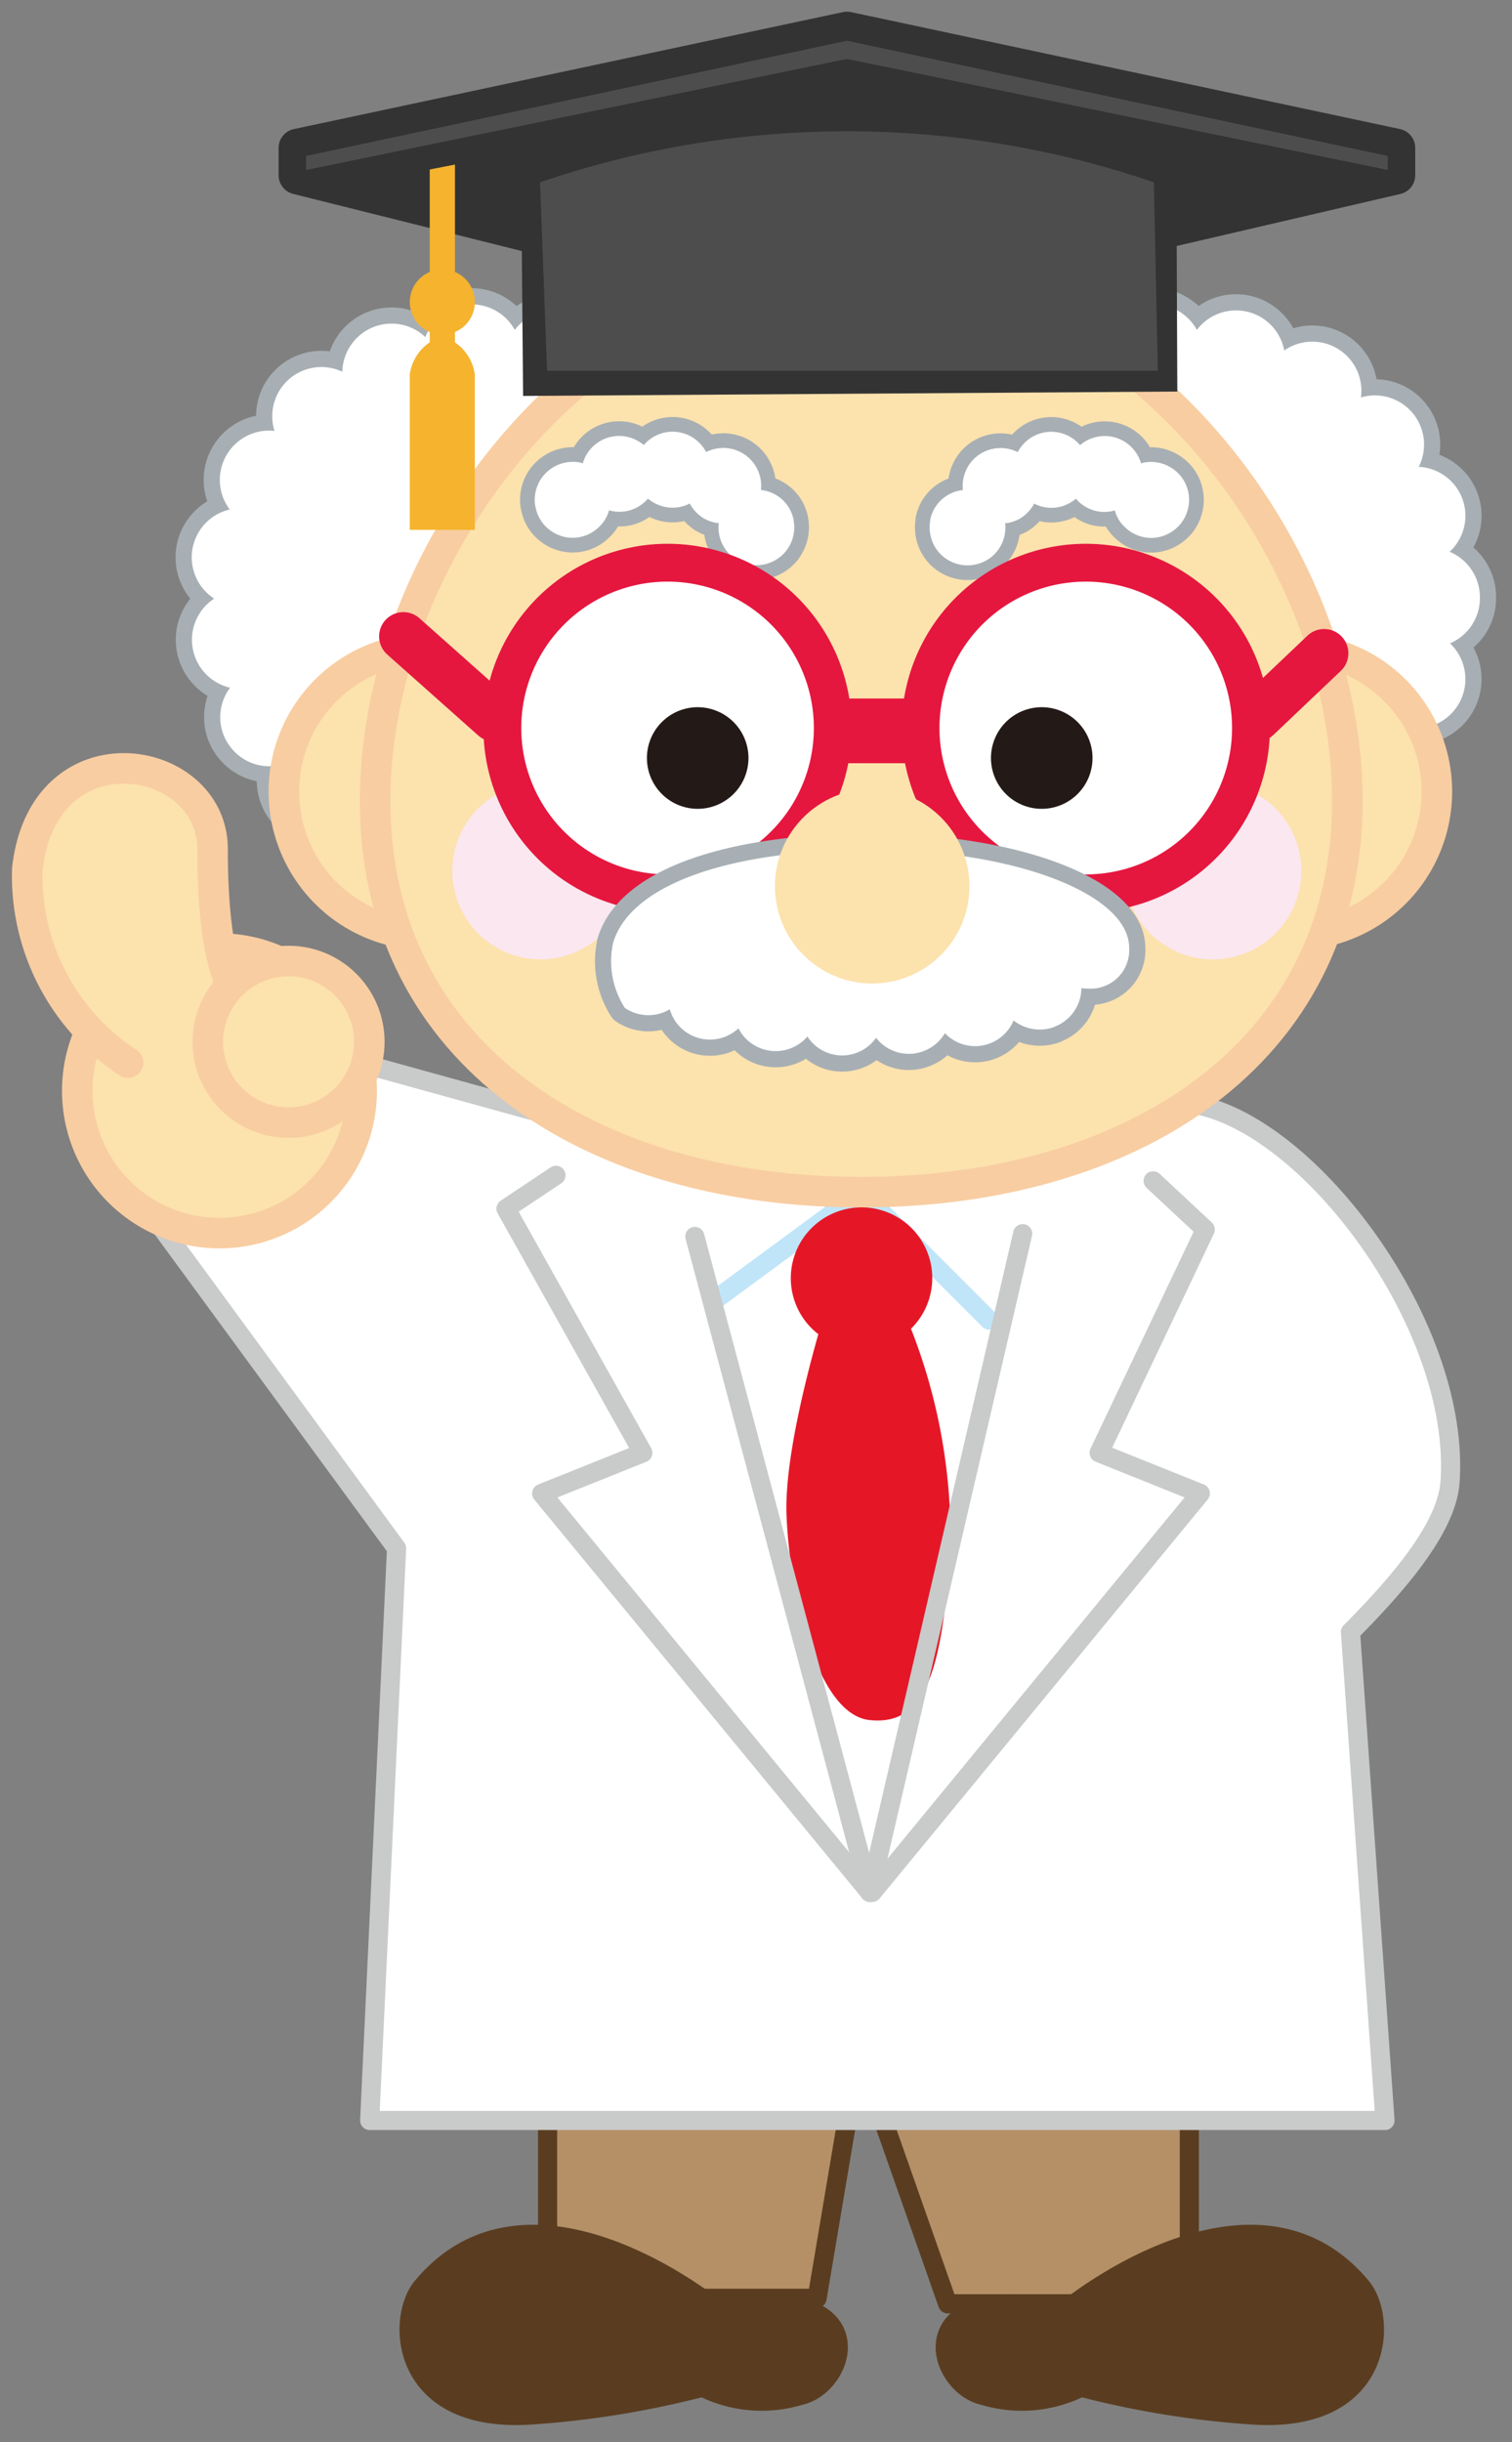 <svg xmlns="http://www.w3.org/2000/svg" xmlns:xlink="http://www.w3.org/1999/xlink" width="57" height="92" viewBox="0 0 57 92">
  <rect x="0" y="0" width="57" height="92" fill="#808080" stroke="none"/>
  <defs>
    <clipPath id="clip-path">
      <rect id="長方形_2454" data-name="長方形 2454" width="6.664" height="6.664" fill="none"/>
    </clipPath>
    <clipPath id="clip-btn_dr">
      <rect width="57" height="92"/>
    </clipPath>
  </defs>
  <g id="btn_dr" clip-path="url(#clip-btn_dr)">
    <g id="グループ_30175" data-name="グループ 30175" transform="translate(-15.71 -0.007)">
      <path id="パス_7139" data-name="パス 7139" d="M16.494,53.323V64.738H26.652l1.571-9.321,3.352,9.529h9.111V52.8Z" transform="translate(19.86 21.853)" fill="#b59066"/>
      <path id="パス_7140" data-name="パス 7140" d="M16.494,53.323V64.738H26.652l1.571-9.321,3.352,9.529h9.111V52.8Z" transform="translate(19.86 21.853)" fill="none" stroke="#5a3d20" stroke-linecap="round" stroke-linejoin="round" stroke-width="0.722"/>
      <path id="パス_7141" data-name="パス 7141" d="M33.234,63.349s7.017-5.759,11.1-.838c.995,1.2.838,5.131-4.083,4.818a35.25,35.25,0,0,1-6.493-1.048,4.987,4.987,0,0,1-3.665.315c-1.845-.4-2.932-4.4,3.142-3.247" transform="translate(22.703 23.66)" fill="#5a3d20"/>
      <path id="パス_7142" data-name="パス 7142" d="M33.234,63.349s7.017-5.759,11.1-.838c.995,1.2.838,5.131-4.083,4.818a35.25,35.25,0,0,1-6.493-1.048,4.987,4.987,0,0,1-3.665.315C28.247,66.195,27.16,62.2,33.234,63.349Z" transform="translate(22.703 23.66)" fill="none" stroke="#5a3d20" stroke-linecap="round" stroke-linejoin="round" stroke-width="0.722"/>
      <path id="パス_7143" data-name="パス 7143" d="M23.85,63.349s-7.017-5.759-11.1-.838c-.995,1.2-.838,5.131,4.083,4.818a35.25,35.25,0,0,0,6.493-1.048,4.987,4.987,0,0,0,3.665.315c1.845-.4,2.932-4.4-3.142-3.247" transform="translate(18.87 23.66)" fill="#5a3d20"/>
      <path id="パス_7144" data-name="パス 7144" d="M23.85,63.349s-7.017-5.759-11.1-.838c-.995,1.2-.838,5.131,4.083,4.818a35.25,35.25,0,0,0,6.493-1.048,4.987,4.987,0,0,0,3.665.315C28.837,66.195,29.924,62.2,23.85,63.349Z" transform="translate(18.87 23.66)" fill="none" stroke="#5a3d20" stroke-linecap="round" stroke-linejoin="round" stroke-width="0.722"/>
      <path id="パス_7145" data-name="パス 7145" d="M53.352,40.626c.491-6.887-7.43-16.186-11.807-13.97l-.153.079C38.44,25.216,34.863,24.8,30.934,24.8H29.917a17.9,17.9,0,0,0-8.995,2.425l-10-2.765-6.563,6,9.28,12.656L12.626,64.672H50.9L49.6,46.27c1.936-1.946,3.633-3.991,3.751-5.644" transform="translate(17.021 15.22)" fill="#fff"/>
      <path id="パス_7146" data-name="パス 7146" d="M53.352,40.626c.491-6.887-7.43-16.186-11.807-13.97l-.153.079C38.44,25.216,34.863,24.8,30.934,24.8H29.917a17.9,17.9,0,0,0-8.995,2.425l-10-2.765-6.563,6,9.28,12.656L12.626,64.672H50.9L49.6,46.27C51.537,44.324,53.234,42.279,53.352,40.626Z" transform="translate(17.021 15.22)" fill="none" stroke="#c9caca" stroke-linecap="round" stroke-linejoin="round" stroke-width="0.722"/>
      <path id="パス_7147" data-name="パス 7147" d="M28.937,55.206,16.567,40.176l3.814-1.529-5.159-9.2,1.884-1.256" transform="translate(19.563 16.094)" fill="none" stroke="#c9caca" stroke-linecap="round" stroke-linejoin="round" stroke-width="0.722"/>
      <path id="パス_7148" data-name="パス 7148" d="M26.409,55.166l12.37-15.031-3.814-1.529,4-8.412L37,28.36" transform="translate(22.181 16.133)" fill="none" stroke="#c9caca" stroke-linecap="round" stroke-linejoin="round" stroke-width="0.722"/>
      <path id="パス_7149" data-name="パス 7149" d="M12.814,27.224A5.361,5.361,0,1,1,8.078,21.3a5.361,5.361,0,0,1,4.736,5.921" transform="translate(16.497 14.474)" fill="#fce2ad"/>
      <path id="パス_7150" data-name="パス 7150" d="M12.814,27.224A5.361,5.361,0,1,1,8.078,21.3,5.361,5.361,0,0,1,12.814,27.224Z" transform="translate(16.497 14.474)" fill="none" stroke="#f8cda1" stroke-linecap="round" stroke-linejoin="round" stroke-width="1.15"/>
      <path id="パス_7151" data-name="パス 7151" d="M8.348,23.97s-.759-.911-.759-5.163c0-3.648-6.379-4.708-6.986.759a8.42,8.42,0,0,0,3.8,7.289" transform="translate(16.135 13.187)" fill="#fce2ad"/>
      <path id="パス_7152" data-name="パス 7152" d="M8.348,23.97s-.759-.911-.759-5.163c0-3.648-6.379-4.708-6.986.759a8.42,8.42,0,0,0,3.8,7.289" transform="translate(16.135 13.187)" fill="none" stroke="#f8cda1" stroke-linecap="round" stroke-linejoin="round" stroke-width="1.15"/>
      <path id="パス_7153" data-name="パス 7153" d="M12.2,24.693a3.044,3.044,0,1,1-3.044-3.044A3.044,3.044,0,0,1,12.2,24.693" transform="translate(17.431 14.563)" fill="#fce2ad"/>
      <circle id="楕円形_24" data-name="楕円形 24" cx="3.044" cy="3.044" r="3.044" transform="translate(23.545 36.212)" fill="none" stroke="#f8cda1" stroke-linecap="round" stroke-linejoin="round" stroke-width="1.15"/>
      <path id="パス_7154" data-name="パス 7154" d="M21.586,32.782l5.54-4.077,4.819,4.819" transform="translate(21.052 16.214)" fill="none" stroke="#c0e5f9" stroke-linecap="round" stroke-linejoin="round" stroke-width="0.722"/>
      <path id="パス_7155" data-name="パス 7155" d="M27.334,10.918a1.845,1.845,0,0,0-1.177-3.194A1.851,1.851,0,0,0,23.984,5.11a1.85,1.85,0,0,0-2.891-1.77A1.85,1.85,0,0,0,17.8,2.566a1.851,1.851,0,0,0-3.369.271A1.855,1.855,0,0,0,11.3,4.14,1.853,1.853,0,0,0,8.742,6.37a1.856,1.856,0,0,0-1.688,2.96,1.851,1.851,0,0,0-.586,3.357,1.854,1.854,0,0,0,.6,3.357,1.848,1.848,0,0,0-.12,2.041v-.006a1.852,1.852,0,0,0,1.82.913,1.85,1.85,0,0,0,2.564,2.222,1.844,1.844,0,0,0,1.145,1.663v.006a1.858,1.858,0,0,0,1.984-.378,1.856,1.856,0,0,0,1.607,1.222,1.121,1.121,0,0,0,.144.006,1.846,1.846,0,0,0,1.625-.97,1.852,1.852,0,0,0,3.294-.787,1.847,1.847,0,0,0,2.878-1.782,1.855,1.855,0,0,0,2.167-2.621,1.855,1.855,0,0,0,1.165-3.2,1.849,1.849,0,0,0,1.128-1.7v-.049A1.857,1.857,0,0,0,27.334,10.918Z" transform="translate(17.316 9.871)" fill="none" stroke="#a7afb4" stroke-linecap="round" stroke-linejoin="round" stroke-width="1.219"/>
      <path id="パス_7156" data-name="パス 7156" d="M27.334,10.918a1.845,1.845,0,0,0-1.177-3.194A1.851,1.851,0,0,0,23.984,5.11a1.85,1.85,0,0,0-2.891-1.77A1.85,1.85,0,0,0,17.8,2.566a1.851,1.851,0,0,0-3.369.271A1.855,1.855,0,0,0,11.3,4.14,1.853,1.853,0,0,0,8.742,6.37a1.856,1.856,0,0,0-1.688,2.96,1.851,1.851,0,0,0-.586,3.357,1.854,1.854,0,0,0,.6,3.357,1.848,1.848,0,0,0-.12,2.041v-.006a1.852,1.852,0,0,0,1.82.913,1.85,1.85,0,0,0,2.564,2.222,1.844,1.844,0,0,0,1.145,1.663v.006a1.858,1.858,0,0,0,1.984-.378,1.856,1.856,0,0,0,1.607,1.222,1.121,1.121,0,0,0,.144.006,1.846,1.846,0,0,0,1.625-.97,1.852,1.852,0,0,0,3.294-.787,1.847,1.847,0,0,0,2.878-1.782,1.855,1.855,0,0,0,2.167-2.621,1.855,1.855,0,0,0,1.165-3.2,1.849,1.849,0,0,0,1.128-1.7v-.049a1.857,1.857,0,0,0-1.14-1.7" transform="translate(17.316 9.871)" fill="#fff"/>
      <path id="パス_7157" data-name="パス 7157" d="M48.172,10.918A1.845,1.845,0,0,0,47,7.724,1.851,1.851,0,0,0,44.822,5.11a1.85,1.85,0,0,0-2.891-1.77,1.85,1.85,0,0,0-3.294-.775,1.851,1.851,0,0,0-3.369.271,1.855,1.855,0,0,0-3.131,1.3A1.853,1.853,0,0,0,29.58,6.37a1.856,1.856,0,0,0-1.688,2.96,1.851,1.851,0,0,0-.586,3.357,1.854,1.854,0,0,0,.6,3.357,1.848,1.848,0,0,0-.12,2.041v-.006a1.852,1.852,0,0,0,1.82.913,1.85,1.85,0,0,0,2.564,2.222,1.844,1.844,0,0,0,1.145,1.663v.006a1.858,1.858,0,0,0,1.984-.378,1.856,1.856,0,0,0,1.607,1.222,1.121,1.121,0,0,0,.144.006,1.846,1.846,0,0,0,1.625-.97,1.852,1.852,0,0,0,3.294-.787,1.847,1.847,0,0,0,2.878-1.782,1.855,1.855,0,0,0,2.167-2.621,1.855,1.855,0,0,0,1.165-3.2,1.849,1.849,0,0,0,1.128-1.7v-.049A1.857,1.857,0,0,0,48.172,10.918Z" transform="translate(22.193 9.871)" fill="none" stroke="#a7afb4" stroke-linecap="round" stroke-linejoin="round" stroke-width="1.219"/>
      <path id="パス_7158" data-name="パス 7158" d="M48.172,10.918A1.845,1.845,0,0,0,47,7.724,1.851,1.851,0,0,0,44.822,5.11a1.85,1.85,0,0,0-2.891-1.77,1.85,1.85,0,0,0-3.294-.775,1.851,1.851,0,0,0-3.369.271,1.855,1.855,0,0,0-3.131,1.3A1.853,1.853,0,0,0,29.58,6.37a1.856,1.856,0,0,0-1.688,2.96,1.851,1.851,0,0,0-.586,3.357,1.854,1.854,0,0,0,.6,3.357,1.848,1.848,0,0,0-.12,2.041v-.006a1.852,1.852,0,0,0,1.82.913,1.85,1.85,0,0,0,2.564,2.222,1.844,1.844,0,0,0,1.145,1.663v.006a1.858,1.858,0,0,0,1.984-.378,1.856,1.856,0,0,0,1.607,1.222,1.121,1.121,0,0,0,.144.006,1.846,1.846,0,0,0,1.625-.97,1.852,1.852,0,0,0,3.294-.787,1.847,1.847,0,0,0,2.878-1.782,1.855,1.855,0,0,0,2.167-2.621,1.855,1.855,0,0,0,1.165-3.2,1.849,1.849,0,0,0,1.128-1.7v-.049a1.857,1.857,0,0,0-1.14-1.7" transform="translate(22.193 9.871)" fill="#fff"/>
      <path id="パス_7159" data-name="パス 7159" d="M19.226,17.5a5.395,5.395,0,1,1-5.394-5.394A5.394,5.394,0,0,1,19.226,17.5" transform="translate(17.975 12.33)" fill="#fce2ad"/>
      <path id="パス_7160" data-name="パス 7160" d="M19.226,17.5a5.395,5.395,0,1,1-5.394-5.394A5.394,5.394,0,0,1,19.226,17.5Z" transform="translate(17.975 12.33)" fill="none" stroke="#f8cda1" stroke-linecap="round" stroke-linejoin="round" stroke-width="1.15"/>
      <path id="パス_7161" data-name="パス 7161" d="M45.706,17.5a5.395,5.395,0,1,1-5.394-5.394A5.394,5.394,0,0,1,45.706,17.5" transform="translate(24.172 12.33)" fill="#fce2ad"/>
      <path id="パス_7162" data-name="パス 7162" d="M45.706,17.5a5.395,5.395,0,1,1-5.394-5.394A5.394,5.394,0,0,1,45.706,17.5Z" transform="translate(24.172 12.33)" fill="none" stroke="#f8cda1" stroke-linecap="round" stroke-linejoin="round" stroke-width="1.15"/>
      <path id="パス_7163" data-name="パス 7163" d="M47.877,20.546c0,9.587-8.205,14.743-18.327,14.743S11.224,30.134,11.224,20.546,19.429.576,29.551.576s18.327,10.386,18.327,19.97" transform="translate(18.627 9.631)" fill="#fce2ad"/>
      <path id="パス_7164" data-name="パス 7164" d="M47.877,20.546c0,9.587-8.205,14.743-18.327,14.743S11.224,30.134,11.224,20.546,19.429.576,29.551.576,47.877,10.962,47.877,20.546Z" transform="translate(18.627 9.631)" fill="none" stroke="#f8cda1" stroke-linecap="round" stroke-linejoin="round" stroke-width="1.15"/>
      <line id="線_297" data-name="線 297" x1="3.433" y1="3.052" transform="translate(30.916 23.982)" fill="none" stroke="#e5173f" stroke-linecap="round" stroke-linejoin="round" stroke-width="1.828"/>
      <line id="線_298" data-name="線 298" y1="2.416" x2="2.543" transform="translate(63.084 24.618)" fill="none" stroke="#e5173f" stroke-linecap="round" stroke-linejoin="round" stroke-width="1.828"/>
      <path id="パス_7165" data-name="パス 7165" d="M25.859,8.812a1.377,1.377,0,0,0-.08-.263,1.285,1.285,0,0,0-.132-.252,1.534,1.534,0,0,0-.176-.212,1.417,1.417,0,0,0-.844-.4,1.429,1.429,0,0,0-.643-1.355,1.445,1.445,0,0,0-1.424-.074,1.425,1.425,0,0,0-2.35-.263,1.427,1.427,0,0,0-2.3.691c-.033-.01-.065-.025-.1-.033a1.451,1.451,0,0,0-1.292.395A1.421,1.421,0,0,0,16.1,8.057a1.084,1.084,0,0,0,.03.274,1.5,1.5,0,0,0,.079.269,1.279,1.279,0,0,0,.132.247,1.12,1.12,0,0,0,.178.217,1.431,1.431,0,0,0,1.012.423,1.417,1.417,0,0,0,1.006-.423,1.436,1.436,0,0,0,.184-.217,1.735,1.735,0,0,0,.131-.247A1.4,1.4,0,0,0,18.9,8.45a1.43,1.43,0,0,0,.75.012,1.45,1.45,0,0,0,.719-.452,1.45,1.45,0,0,0,.8.337,1.393,1.393,0,0,0,.773-.154,1.481,1.481,0,0,0,.5.543,1.409,1.409,0,0,0,.6.2,1.385,1.385,0,0,0-.016.155,1.541,1.541,0,0,0,.028.28,1.568,1.568,0,0,0,.08.269,1.479,1.479,0,0,0,.132.246,1.341,1.341,0,0,0,.176.217,1.438,1.438,0,0,0,2.025,0,1.279,1.279,0,0,0,.176-.217,1.377,1.377,0,0,0,.212-.515,1.4,1.4,0,0,0,0-.56Z" transform="translate(19.769 10.781)" fill="none" stroke="#a7afb4" stroke-linecap="round" stroke-linejoin="round" stroke-width="1.107"/>
      <path id="パス_7166" data-name="パス 7166" d="M25.859,8.812a1.377,1.377,0,0,0-.08-.263,1.285,1.285,0,0,0-.132-.252,1.534,1.534,0,0,0-.176-.212,1.417,1.417,0,0,0-.844-.4,1.429,1.429,0,0,0-.643-1.355,1.445,1.445,0,0,0-1.424-.074,1.425,1.425,0,0,0-2.35-.263,1.427,1.427,0,0,0-2.3.691c-.033-.01-.065-.025-.1-.033a1.451,1.451,0,0,0-1.292.395A1.421,1.421,0,0,0,16.1,8.057a1.084,1.084,0,0,0,.03.274,1.5,1.5,0,0,0,.079.269,1.279,1.279,0,0,0,.132.247,1.12,1.12,0,0,0,.178.217,1.431,1.431,0,0,0,1.012.423,1.417,1.417,0,0,0,1.006-.423,1.436,1.436,0,0,0,.184-.217,1.735,1.735,0,0,0,.131-.247A1.4,1.4,0,0,0,18.9,8.45a1.43,1.43,0,0,0,.75.012,1.45,1.45,0,0,0,.719-.452,1.45,1.45,0,0,0,.8.337,1.393,1.393,0,0,0,.773-.154,1.481,1.481,0,0,0,.5.543,1.409,1.409,0,0,0,.6.2,1.385,1.385,0,0,0-.016.155,1.541,1.541,0,0,0,.028.28,1.568,1.568,0,0,0,.08.269,1.479,1.479,0,0,0,.132.246,1.341,1.341,0,0,0,.176.217,1.438,1.438,0,0,0,2.025,0,1.279,1.279,0,0,0,.176-.217,1.377,1.377,0,0,0,.212-.515,1.4,1.4,0,0,0,0-.56" transform="translate(19.769 10.781)" fill="#fff"/>
      <path id="パス_7167" data-name="パス 7167" d="M28.186,8.812a1.377,1.377,0,0,1,.08-.263A1.285,1.285,0,0,1,28.4,8.3a1.534,1.534,0,0,1,.176-.212,1.416,1.416,0,0,1,.844-.4,1.429,1.429,0,0,1,.643-1.355,1.445,1.445,0,0,1,1.424-.074,1.425,1.425,0,0,1,2.35-.263,1.427,1.427,0,0,1,2.3.691c.033-.01.065-.025.1-.033a1.451,1.451,0,0,1,1.292.395,1.421,1.421,0,0,1,.418,1.012,1.084,1.084,0,0,1-.03.274,1.5,1.5,0,0,1-.079.269,1.279,1.279,0,0,1-.132.247,1.12,1.12,0,0,1-.178.217,1.431,1.431,0,0,1-1.012.423,1.417,1.417,0,0,1-1.006-.423,1.436,1.436,0,0,1-.184-.217,1.734,1.734,0,0,1-.131-.247,1.4,1.4,0,0,1-.046-.149,1.43,1.43,0,0,1-.75.012,1.45,1.45,0,0,1-.719-.452,1.45,1.45,0,0,1-.8.337,1.393,1.393,0,0,1-.773-.154,1.481,1.481,0,0,1-.5.543,1.409,1.409,0,0,1-.6.2,1.385,1.385,0,0,1,.016.155,1.541,1.541,0,0,1-.028.28,1.568,1.568,0,0,1-.08.269,1.479,1.479,0,0,1-.132.246,1.341,1.341,0,0,1-.176.217,1.438,1.438,0,0,1-2.025,0,1.279,1.279,0,0,1-.176-.217,1.377,1.377,0,0,1-.212-.515,1.4,1.4,0,0,1,0-.56Z" transform="translate(22.59 10.781)" fill="none" stroke="#a7afb4" stroke-linecap="round" stroke-linejoin="round" stroke-width="1.107"/>
      <path id="パス_7168" data-name="パス 7168" d="M28.186,8.812a1.377,1.377,0,0,1,.08-.263A1.285,1.285,0,0,1,28.4,8.3a1.534,1.534,0,0,1,.176-.212,1.416,1.416,0,0,1,.844-.4,1.429,1.429,0,0,1,.643-1.355,1.445,1.445,0,0,1,1.424-.074,1.425,1.425,0,0,1,2.35-.263,1.427,1.427,0,0,1,2.3.691c.033-.01.065-.025.1-.033a1.451,1.451,0,0,1,1.292.395,1.421,1.421,0,0,1,.418,1.012,1.084,1.084,0,0,1-.03.274,1.5,1.5,0,0,1-.079.269,1.279,1.279,0,0,1-.132.247,1.12,1.12,0,0,1-.178.217,1.431,1.431,0,0,1-1.012.423,1.417,1.417,0,0,1-1.006-.423,1.436,1.436,0,0,1-.184-.217,1.734,1.734,0,0,1-.131-.247,1.4,1.4,0,0,1-.046-.149,1.43,1.43,0,0,1-.75.012,1.45,1.45,0,0,1-.719-.452,1.45,1.45,0,0,1-.8.337,1.393,1.393,0,0,1-.773-.154,1.481,1.481,0,0,1-.5.543,1.409,1.409,0,0,1-.6.2,1.385,1.385,0,0,1,.016.155,1.541,1.541,0,0,1-.028.28,1.568,1.568,0,0,1-.08.269,1.479,1.479,0,0,1-.132.246,1.341,1.341,0,0,1-.176.217,1.438,1.438,0,0,1-2.025,0,1.279,1.279,0,0,1-.176-.217,1.377,1.377,0,0,1-.212-.515,1.4,1.4,0,0,1,0-.56" transform="translate(22.59 10.781)" fill="#fff"/>
      <line id="線_299" data-name="線 299" x2="2.452" transform="translate(47.468 27.541)" fill="none" stroke="#e5173f" stroke-miterlimit="10" stroke-width="2.438"/>
      <g id="グループ_4670" data-name="グループ 4670" transform="translate(32.761 29.484)" style="mix-blend-mode: multiply;isolation: isolate">
        <g id="グループ_4669" data-name="グループ 4669">
          <g id="グループ_4668" data-name="グループ 4668" clip-path="url(#clip-path)">
            <path id="パス_7169" data-name="パス 7169" d="M20.246,19.53A3.332,3.332,0,1,1,16.914,16.2a3.332,3.332,0,0,1,3.332,3.332" transform="translate(-13.582 -16.198)" fill="#fae7ef"/>
          </g>
        </g>
      </g>
      <g id="グループ_4673" data-name="グループ 4673" transform="translate(58.103 29.484)" style="mix-blend-mode: multiply;isolation: isolate">
        <g id="グループ_4672" data-name="グループ 4672">
          <g id="グループ_4671" data-name="グループ 4671" clip-path="url(#clip-path)">
            <path id="パス_7170" data-name="パス 7170" d="M40.783,19.53A3.333,3.333,0,1,1,37.451,16.2a3.333,3.333,0,0,1,3.332,3.332" transform="translate(-34.118 -16.198)" fill="#fae7ef"/>
          </g>
        </g>
      </g>
      <path id="パス_7171" data-name="パス 7171" d="M27.567,15.716A6.228,6.228,0,1,1,21.34,9.489a6.227,6.227,0,0,1,6.227,6.227" transform="translate(19.537 11.717)" fill="#fff"/>
      <path id="パス_7172" data-name="パス 7172" d="M27.567,15.716A6.228,6.228,0,1,1,21.34,9.489,6.227,6.227,0,0,1,27.567,15.716Z" transform="translate(19.537 11.717)" fill="none" stroke="#e5173f" stroke-linecap="round" stroke-linejoin="round" stroke-width="1.426"/>
      <path id="パス_7173" data-name="パス 7173" d="M40.343,15.716a6.228,6.228,0,1,1-6.227-6.227,6.227,6.227,0,0,1,6.227,6.227" transform="translate(22.527 11.717)" fill="#fff"/>
      <path id="パス_7174" data-name="パス 7174" d="M40.343,15.716a6.228,6.228,0,1,1-6.227-6.227A6.227,6.227,0,0,1,40.343,15.716Z" transform="translate(22.527 11.717)" fill="none" stroke="#e5173f" stroke-linecap="round" stroke-linejoin="round" stroke-width="1.426"/>
      <path id="パス_7175" data-name="パス 7175" d="M23.356,15.818A1.914,1.914,0,1,1,21.442,13.9a1.914,1.914,0,0,1,1.914,1.914" transform="translate(20.57 12.75)" fill="#231916"/>
      <path id="パス_7176" data-name="パス 7176" d="M33.866,15.818A1.914,1.914,0,1,1,31.952,13.9a1.914,1.914,0,0,1,1.914,1.914" transform="translate(23.03 12.75)" fill="#231916"/>
      <path id="パス_7177" data-name="パス 7177" d="M18.52,21.721c.676-2.16,4.371-3.469,9.733-3.469s9.709,1.659,9.709,3.7a1.452,1.452,0,0,1-1.568,1.529c-.075,0-.158-.006-.233-.014a1.572,1.572,0,0,1-1.021,1.455v.006a1.591,1.591,0,0,1-1.536-.246,1.57,1.57,0,0,1-2.589.479,1.578,1.578,0,0,1-1.253.775,1.558,1.558,0,0,1-1.341-.6A1.563,1.563,0,0,1,27.148,26H27.11a1.558,1.558,0,0,1-1.278-.712,1.577,1.577,0,0,1-2.6-.309,1.573,1.573,0,0,1-2.588-.718,1.573,1.573,0,0,1-1.694-.051A3.232,3.232,0,0,1,18.52,21.721Z" transform="translate(20.316 13.768)" fill="none" stroke="#a7afb4" stroke-linecap="round" stroke-linejoin="round" stroke-width="1.219"/>
      <path id="パス_7178" data-name="パス 7178" d="M18.52,21.721c.676-2.16,4.371-3.469,9.733-3.469s9.709,1.659,9.709,3.7a1.452,1.452,0,0,1-1.568,1.529c-.075,0-.158-.006-.233-.014a1.572,1.572,0,0,1-1.021,1.455v.006a1.591,1.591,0,0,1-1.536-.246,1.57,1.57,0,0,1-2.589.479,1.578,1.578,0,0,1-1.253.775,1.558,1.558,0,0,1-1.341-.6A1.563,1.563,0,0,1,27.148,26H27.11a1.558,1.558,0,0,1-1.278-.712,1.577,1.577,0,0,1-2.6-.309,1.573,1.573,0,0,1-2.588-.718,1.573,1.573,0,0,1-1.694-.051,3.232,3.232,0,0,1-.434-2.488" transform="translate(20.316 13.768)" fill="#fff"/>
      <path id="パス_7179" data-name="パス 7179" d="M30.045,19.944a3.057,3.057,0,1,1-3.057-3.057,3.057,3.057,0,0,1,3.057,3.057" transform="translate(21.601 13.448)" fill="#fce2ad"/>
      <circle id="楕円形_25" data-name="楕円形 25" cx="3.057" cy="3.057" r="3.057" transform="translate(45.533 30.335)" fill="none" stroke="#fce2ad" stroke-linecap="round" stroke-linejoin="round" stroke-width="1.219"/>
      <path id="パス_7180" data-name="パス 7180" d="M29.255,31.836A2.666,2.666,0,1,1,26.59,29.17a2.665,2.665,0,0,1,2.666,2.666" transform="translate(21.599 16.323)" fill="#e51727"/>
      <path id="パス_7181" data-name="パス 7181" d="M25.469,31.755s-1.781,5.446-1.676,8.378,1.138,7.549,3.142,7.748c2.094.21,2.722-1.779,3.037-6.492a21.421,21.421,0,0,0-1.989-9.424Z" transform="translate(21.567 16.928)" fill="#e51727"/>
      <path id="パス_7182" data-name="パス 7182" d="M20.992,30.077l6.595,24.711,5.763-24.816" transform="translate(20.913 16.511)" fill="none" stroke="#c9caca" stroke-linecap="round" stroke-linejoin="round" stroke-width="0.722"/>
    </g>
    <g id="グループ_30249" data-name="グループ 30249" transform="translate(-4884.882 -15128.727)">
      <g id="グループ_30248" data-name="グループ 30248" transform="translate(4895.386 15129.166)">
        <path id="パス_31460" data-name="パス 31460" d="M612.394,274.937l-20.381-4.34-20.381,4.34v.513l20.314-4.169a.317.317,0,0,1,.133,0l20.314,4.169Z" transform="translate(-570.588 -269.494)" fill="#4d4d4d"/>
        <path id="パス_31461" data-name="パス 31461" d="M602.242,275.994l8.432-1.96a.726.726,0,0,0,.56-.718V272.31a.726.726,0,0,0-.557-.717l-20.727-4.413a.354.354,0,0,0-.063-.008.568.568,0,0,0-.146,0,.581.581,0,0,0-.069.008l-20.729,4.414a.726.726,0,0,0-.558.717v1.006a.726.726,0,0,0,.56.718l8.609,2.15.048,5.458,24.663-.165Zm7.949-2.872-20.314-4.169a.331.331,0,0,0-.133,0l-20.314,4.169v-.513l20.381-4.34,20.381,4.34Z" transform="translate(-568.386 -267.166)" fill="#333"/>
        <path id="パス_31465" data-name="パス 31465" d="M622.323,290.213l-.149-7.1a35.78,35.78,0,0,0-23.141,0l.265,7.1Z" transform="translate(-589.179 -276.683)" fill="#4d4d4d"/>
        <path id="パス_31482" data-name="パス 31482" d="M585.471,291.778s0-.008,0-.013v-.375a1.227,1.227,0,0,0,0-2.262v-4.047l-.951.186v3.862a1.227,1.227,0,0,0,0,2.262v.375s0,.008,0,.013a1.743,1.743,0,0,0-.753,1.217v5.847h2.453v-5.847a1.745,1.745,0,0,0-.753-1.217" transform="translate(-578.824 -279.321)" fill="#f5b32e"/>
      </g>
    </g>
  </g>
</svg>
